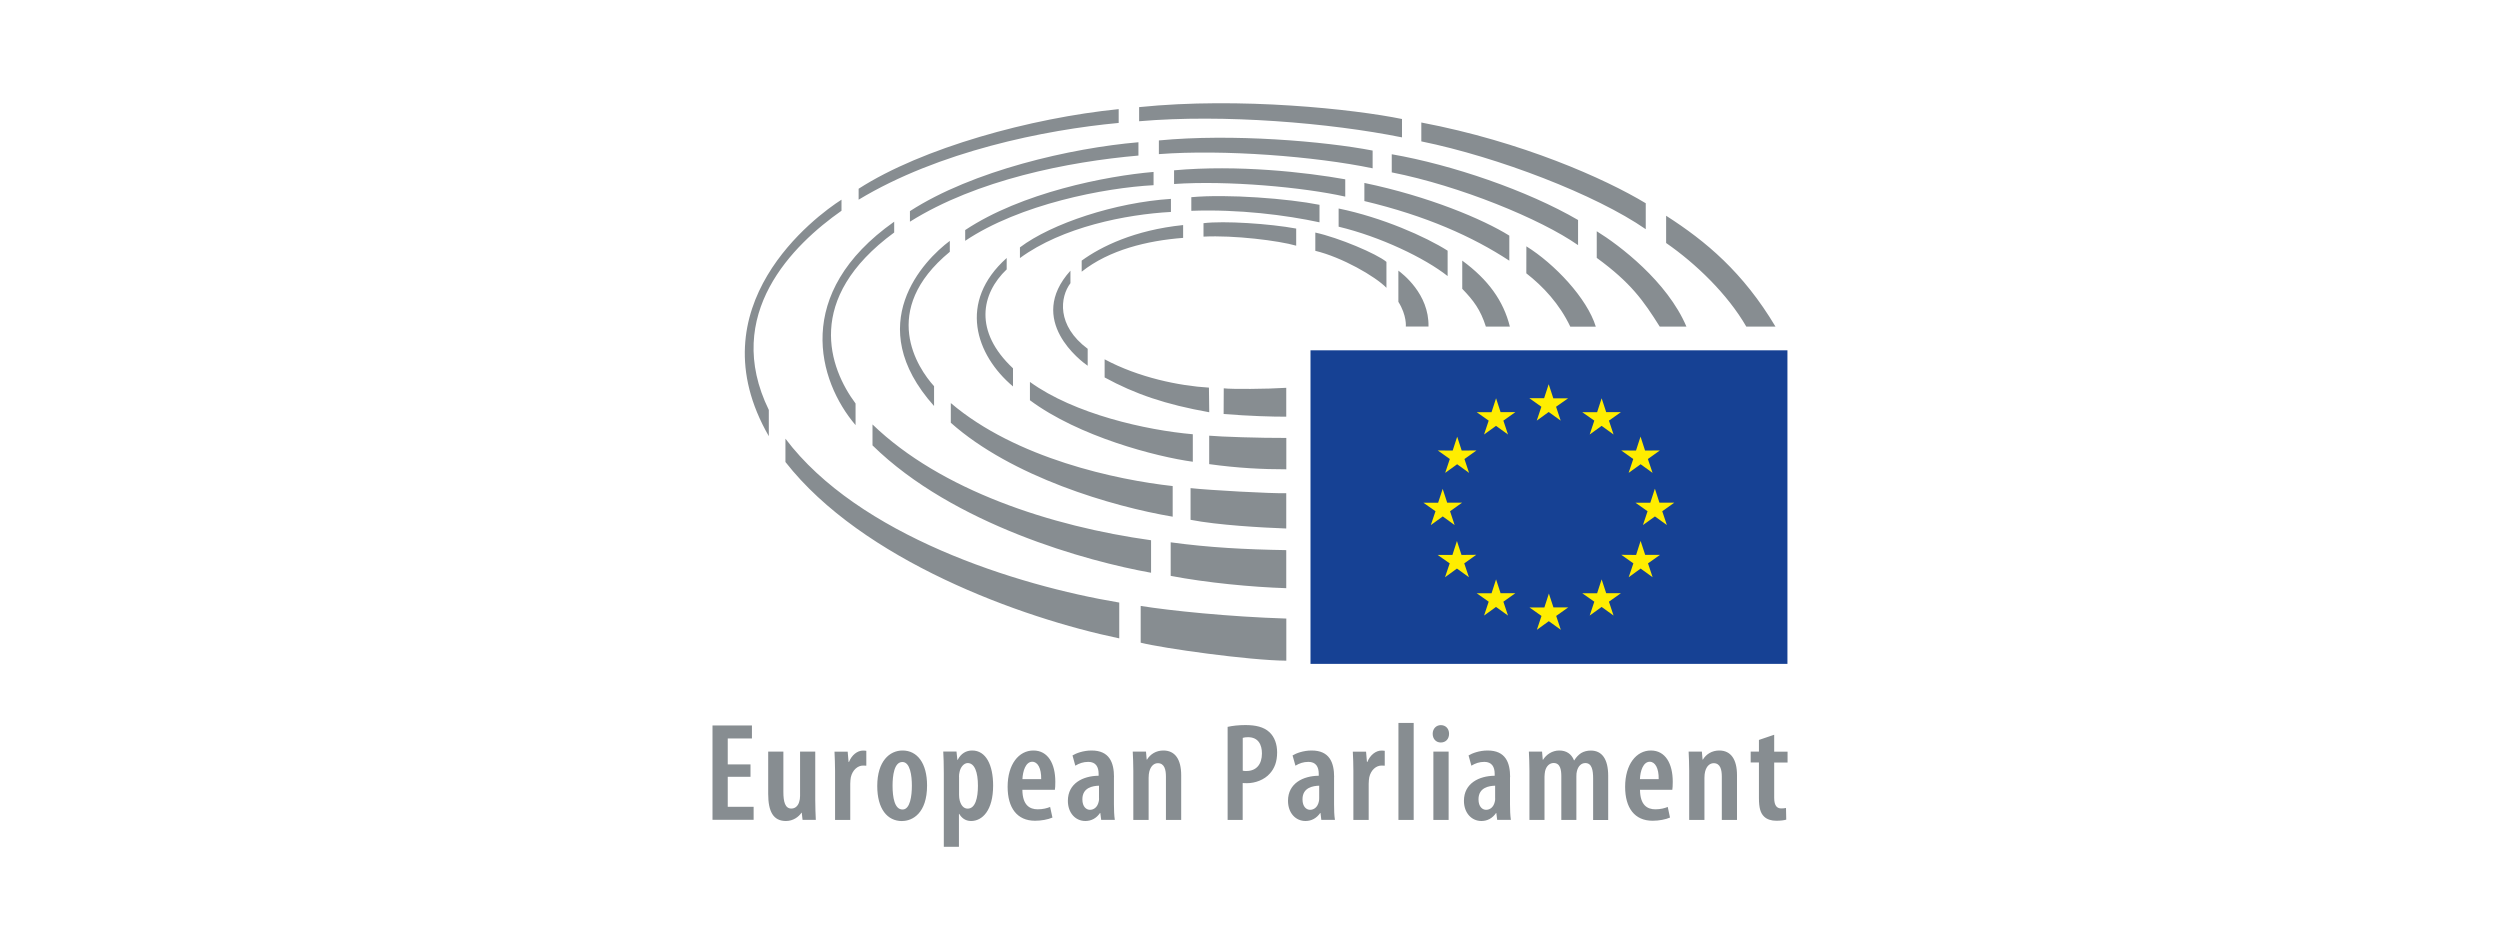 <?xml version="1.0" encoding="UTF-8"?>
<svg id="Logo" xmlns="http://www.w3.org/2000/svg" viewBox="0 0 400 150">
  <defs>
    <style>
      .cls-1 {
        fill: #878d91;
      }

      .cls-2 {
        fill: #164194;
      }

      .cls-3 {
        fill: #ffed00;
      }
    </style>
  </defs>
  <rect class="cls-2" x="209.68" y="56.05" width="76.31" height="50.17"/>
  <path class="cls-3" d="M247.8,61.5l.73,2.23h2.37s-1.93,1.35-1.93,1.35l.74,2.22-1.92-1.38-1.91,1.38.74-2.22-1.93-1.37h2.37s.72-2.21.72-2.21ZM247.08,97.19h-2.37s1.93,1.36,1.93,1.36l-.74,2.22,1.91-1.38,1.92,1.38-.74-2.22,1.93-1.37h-2.37s-.73-2.21-.73-2.21l-.72,2.22ZM238.64,65.95h-2.37s1.92,1.35,1.92,1.35l-.74,2.22,1.91-1.38,1.92,1.38-.74-2.22,1.92-1.36h-2.37s-.72-2.22-.72-2.22l-.72,2.22ZM232.42,72.09l-2.38-.02,1.93,1.37-.74,2.22,1.91-1.38,1.91,1.38-.74-2.22,1.93-1.37-2.37.02-.72-2.22-.72,2.22ZM230.12,80.44h-2.37s1.93,1.36,1.93,1.36l-.75,2.21,1.91-1.38,1.9,1.38-.73-2.21,1.92-1.37h-2.38s-.72-2.21-.72-2.21l-.73,2.22ZM232.39,88.79h-2.37s1.93,1.35,1.93,1.35l-.75,2.22,1.91-1.39,1.92,1.39-.75-2.22,1.92-1.37-2.36.02-.73-2.23-.72,2.23ZM238.64,94.92h-2.37s1.92,1.35,1.92,1.35l-.74,2.22,1.91-1.38,1.92,1.38-.74-2.22,1.92-1.36h-2.37s-.72-2.21-.72-2.21l-.72,2.22ZM256.26,63.73l-.72,2.22h-2.38s1.93,1.35,1.93,1.35l-.74,2.22,1.91-1.38,1.91,1.38-.74-2.22,1.92-1.36h-2.36s-.73-2.22-.73-2.22ZM262.48,69.87l-.72,2.22-2.37-.02,1.93,1.37-.74,2.22,1.92-1.38,1.91,1.38-.75-2.22,1.92-1.37-2.37.02-.72-2.22ZM264.77,78.22l-.72,2.22h-2.37s1.93,1.36,1.93,1.36l-.74,2.21,1.92-1.38,1.91,1.38-.74-2.21,1.92-1.37h-2.37s-.72-2.21-.72-2.21ZM262.49,86.56l-.71,2.23-2.37-.02,1.93,1.37-.75,2.22,1.91-1.39,1.92,1.39-.74-2.22,1.92-1.36h-2.37s-.73-2.22-.73-2.22ZM256.26,92.7l-.72,2.22h-2.38s1.93,1.35,1.93,1.35l-.74,2.22,1.91-1.38,1.91,1.38-.74-2.22,1.92-1.36h-2.36s-.73-2.21-.73-2.21Z"/>
  <path class="cls-1" d="M114,131.19v-15.12h6.31v2.08h-3.87v4.15h3.64v1.99h-3.64v4.8h4.14v2.08h-6.58ZM130.45,120.26h-2.44v7.09c0,.36-.05.69-.14.94-.11.45-.5,1.08-1.25,1.08-1,0-1.28-1.08-1.28-2.65v-6.46h-2.43v6.75c0,2.85.82,4.35,2.84,4.35,1.16,0,2.05-.67,2.48-1.32h.05l.13,1.14h2.12c-.04-.92-.09-2-.09-3.19v-7.74ZM133.61,131.19h2.43v-5.79c0-.4.05-.78.09-1.03.27-1.19,1.12-1.88,1.96-1.88.2,0,.36,0,.52.02v-2.38c-.16-.02-.3-.04-.52-.04-.91,0-1.82.72-2.25,1.82h-.07l-.14-1.64h-2.11c.04.92.09,2.07.09,3.08v7.85ZM144.35,131.36c1.66,0,3.98-1.26,3.98-5.68,0-3.61-1.59-5.6-3.92-5.6-2.07,0-4.05,1.7-4.05,5.68,0,3.68,1.62,5.61,3.96,5.61h.02ZM144.4,129.52c-1.28,0-1.59-1.97-1.59-3.81,0-1.59.25-3.79,1.57-3.79,1.25,0,1.52,2.2,1.52,3.79s-.27,3.81-1.48,3.81h-.02ZM151.02,135.49h2.41v-5.27h.05c.32.56.91,1.14,1.89,1.14,1.8,0,3.53-1.68,3.53-5.68,0-3.27-1.14-5.6-3.35-5.6-.96,0-1.8.47-2.32,1.5h-.05l-.14-1.33h-2.12c.05.92.09,1.95.09,3.43v11.8ZM153.44,124.32c0-.29.02-.56.09-.81.14-.74.68-1.42,1.3-1.42,1.11,0,1.64,1.46,1.64,3.63,0,1.93-.41,3.66-1.64,3.66-.41,0-.98-.22-1.27-1.28-.07-.25-.11-.58-.11-.92v-2.87ZM168.78,126.36c.05-.29.07-.65.07-1.28,0-2.91-1.18-5-3.51-5s-4.12,2.2-4.12,5.81c0,3.38,1.52,5.43,4.39,5.43,1,0,2.07-.2,2.78-.51l-.37-1.7c-.48.2-1.16.38-1.98.38-1.3,0-2.44-.67-2.46-3.12h5.19ZM163.59,124.66c.05-1.28.52-2.78,1.57-2.78.87,0,1.46,1.03,1.43,2.78h-3ZM178.24,124.34c0-2.33-.73-4.26-3.59-4.26-1.34,0-2.5.45-3.05.79l.45,1.64c.62-.38,1.28-.61,2.07-.61,1.21,0,1.66.79,1.66,1.93v.29c-2.5.02-4.92,1.21-4.92,4.01,0,1.93,1.2,3.23,2.8,3.23.96,0,1.78-.45,2.34-1.28h.05l.14,1.1h2.18c-.11-.72-.14-1.64-.14-2.49v-4.35ZM175.85,127.75c0,.2-.02.4-.07.56-.2.85-.77,1.26-1.39,1.26-.55,0-1.21-.45-1.21-1.68,0-1.91,1.71-2.15,2.66-2.18v2.04ZM181.35,131.19h2.43v-6.75c0-.41.05-.76.11-.99.23-.9.77-1.34,1.36-1.34,1.07,0,1.3,1.05,1.3,2.15v6.93h2.44v-7.16c0-2.53-.98-3.95-2.85-3.95-1.16,0-2.09.58-2.62,1.46h-.05l-.11-1.28h-2.12c.04.97.09,1.84.09,3.08v7.85ZM196.42,131.19h2.41v-5.9c.23.02.43.02.68.02,1.3,0,2.78-.52,3.69-1.57.71-.81,1.14-1.84,1.14-3.36,0-1.3-.41-2.47-1.23-3.23-.91-.85-2.23-1.14-3.85-1.14-1.07,0-2.07.11-2.84.29v14.89ZM198.84,118.06c.2-.07.5-.11.84-.11,1.64,0,2.23,1.19,2.23,2.6,0,1.73-.89,2.81-2.48,2.81-.25,0-.41,0-.59-.05v-5.25ZM213.46,124.34c0-2.33-.73-4.26-3.6-4.26-1.34,0-2.5.45-3.05.79l.46,1.64c.62-.38,1.27-.61,2.07-.61,1.21,0,1.66.79,1.66,1.93v.29c-2.5.02-4.92,1.21-4.92,4.01,0,1.93,1.2,3.23,2.8,3.23.96,0,1.78-.45,2.35-1.28h.05l.13,1.1h2.18c-.12-.72-.14-1.64-.14-2.49v-4.35ZM211.07,127.75c0,.2-.02.4-.07.56-.2.85-.78,1.26-1.39,1.26-.55,0-1.21-.45-1.21-1.68,0-1.91,1.71-2.15,2.67-2.18v2.04ZM216.56,131.19h2.43v-5.79c0-.4.05-.78.09-1.03.27-1.19,1.11-1.88,1.96-1.88.2,0,.36,0,.52.02v-2.38c-.16-.02-.3-.04-.52-.04-.91,0-1.83.72-2.26,1.82h-.07l-.14-1.64h-2.12c.05.92.09,2.07.09,3.08v7.85ZM223.75,131.19h2.44v-15.52h-2.44v15.52ZM230.53,118.8c.78,0,1.32-.56,1.32-1.39s-.54-1.39-1.32-1.39c-.71,0-1.3.54-1.3,1.39s.57,1.39,1.28,1.39h.02ZM229.34,131.19h2.44v-10.93h-2.44v10.93ZM241.62,124.34c0-2.33-.73-4.26-3.6-4.26-1.34,0-2.5.45-3.05.79l.45,1.64c.62-.38,1.28-.61,2.07-.61,1.2,0,1.66.79,1.66,1.93v.29c-2.5.02-4.92,1.21-4.92,4.01,0,1.93,1.21,3.23,2.8,3.23.96,0,1.77-.45,2.34-1.28h.04l.14,1.1h2.19c-.11-.72-.14-1.64-.14-2.49v-4.35ZM239.23,127.75c0,.2-.02.4-.07.56-.2.85-.77,1.26-1.39,1.26-.55,0-1.21-.45-1.21-1.68,0-1.91,1.71-2.15,2.66-2.18v2.04ZM244.71,131.19h2.41v-6.91c0-.31.05-.63.09-.88.2-.88.77-1.32,1.37-1.32,1.09,0,1.23,1.15,1.23,2.11v7h2.41v-6.95c0-.34.02-.65.09-.87.2-.81.71-1.28,1.34-1.28,1.07,0,1.25,1.17,1.25,2.49v6.62h2.41v-7.07c0-2.69-1-4.04-2.78-4.04-.57,0-1.09.13-1.55.4-.41.27-.82.69-1.09,1.16h-.05c-.41-1.03-1.23-1.57-2.36-1.57s-2.08.65-2.59,1.48h-.05l-.11-1.3h-2.11c.04.97.09,1.84.09,3.08v7.85ZM267.57,126.36c.04-.29.07-.65.07-1.28,0-2.91-1.18-5-3.5-5s-4.12,2.2-4.12,5.81c0,3.38,1.52,5.43,4.4,5.43,1,0,2.07-.2,2.78-.51l-.36-1.7c-.48.2-1.16.38-1.98.38-1.3,0-2.44-.67-2.46-3.12h5.19ZM262.39,124.66c.04-1.28.52-2.78,1.57-2.78.86,0,1.46,1.03,1.43,2.78h-3ZM270.27,131.19h2.44v-6.75c0-.41.05-.76.11-.99.23-.9.77-1.34,1.37-1.34,1.07,0,1.3,1.05,1.3,2.15v6.93h2.43v-7.16c0-2.53-.98-3.95-2.84-3.95-1.16,0-2.1.58-2.62,1.46h-.05l-.11-1.28h-2.12c.04.97.09,1.84.09,3.08v7.85ZM281.43,118.38v1.88h-1.32v1.73h1.32v5.7c0,1.64.27,2.42.82,2.96.48.47,1.19.67,1.96.67.68,0,1.23-.07,1.59-.18l-.04-1.86c-.25.04-.48.07-.75.07-.62,0-1.14-.34-1.14-1.68v-5.67h2.14v-1.73h-2.14v-2.71l-2.44.83ZM221.83,46.05c-1.8-1.85-7.12-4.89-11.38-5.92v-2.92c3.73.81,9.85,3.4,11.38,4.69v4.15M224.94,52.24h3.62c.11-5.23-4.2-8.47-4.82-8.94v4.99c1.38,2.21,1.19,3.96,1.19,3.96M233.96,41.71v4.5c1.82,1.88,2.92,3.35,3.78,6.05h3.84c-1.03-4.13-3.46-7.51-7.62-10.56M231.62,44.17v-4.06c-3.52-2.24-10.48-5.32-17.44-6.75v2.91c6.68,1.6,13.79,5.01,17.44,7.9M241.49,41.71v-4.01c-4.22-2.63-12.92-6.29-23.19-8.43v2.9c9.86,2.35,17.34,5.7,23.19,9.54M244.22,39.41s-.01,4.32-.01,4.32c2.7,2.11,5.3,4.88,7.04,8.54h4.08c-1.39-4.55-6.61-10.06-11.1-12.85M252.49,39.21v-4.01c-8.08-4.71-20.19-8.85-29.81-10.52v2.9c10.86,2.15,23.8,7.44,29.81,11.64M265.56,52.26h4.27c-3.07-7.24-10.76-13.05-14.35-15.26v4.26c5.44,3.97,7.45,6.81,10.08,11M263.32,36.68v-4.16c-6.55-3.95-19.79-9.85-35.91-12.92v3.02c12.27,2.51,27.91,8.51,35.91,14.05M279.41,52.26h4.67c-5.18-8.68-11.1-13.64-17.5-17.74v4.36c4.74,3.28,9.83,8.18,12.83,13.38M207.39,39.31v-2.74c-4.2-.78-11.58-1.27-14.83-.86v2.15c4.87-.25,12.05.64,14.83,1.45M189.3,38.06v-2.05c-7.79.8-13.14,3.44-16.23,5.69v1.77c4.42-3.51,10.53-4.97,16.23-5.41M171.27,45.31v-2c-7.17,7.94,1.8,14.55,2.76,15.21v-2.71c-5.01-3.73-4.43-8.29-2.76-10.5M176.74,57.48v2.91c4.87,2.66,9.77,4.33,16.74,5.57l-.05-3.94c-4.74-.28-11.25-1.61-16.69-4.53M195.8,62.14l-.02,4.1c4.08.33,7.92.44,10.02.43v-4.62c-3.09.2-8.83.24-10,.08M211.12,35.57v-2.8c-5.02-1-14.74-1.75-20.51-1.22v2.18c7.6-.28,15.13.68,20.51,1.84M190.85,73.87v-4.39c-7.46-.65-18.94-3.22-26.06-8.37v2.93c7.81,5.81,20.17,9.03,26.06,9.84M162.08,61.83v-2.9c-6.32-5.92-5.09-11.95-1.01-15.83v-1.82c-7.85,7.02-4.97,15.52,1.01,20.55M193.47,69.71v4.55c4.54.63,8.48.83,12.34.83v-5.02c-4.16.02-10.49-.19-12.34-.36M163.19,39.58v1.71c6.8-4.99,17-6.99,24.16-7.38v-2.09c-8.88.57-19.07,3.92-24.16,7.76M152.13,64.5v3.14c9.75,8.67,25.8,13.39,35.5,15.03v-4.9c-8.93-.99-25.07-4.4-35.5-13.28M215.24,31.45v-2.76c-6.3-1.13-17.2-2.36-27.39-1.44v2.19c8.57-.59,20.67.51,27.39,2.02M190.49,78.1v5.07c4.32.85,11.44,1.25,15.31,1.39v-5.65c-2.31.08-12.43-.49-15.31-.81M184.57,29.64v-2.13c-7.58.64-21.14,3.31-30.14,9.3v1.72c8.75-5.87,22.3-8.48,30.14-8.9M151.97,40.29v-1.75c-4.11,3.06-14.2,13.37-2.52,26.42v-3.17c-2.6-2.86-8.86-12.12,2.52-21.5M219.62,26.92v-2.83c-7.64-1.48-22.51-2.75-34.2-1.62v2.19c10.34-.79,25.05.36,34.2,2.27M187.31,86.78v5.36c5.76,1.1,12.93,1.79,18.49,1.97v-6.09c-6.66-.11-12.4-.42-18.49-1.25M184.17,91.63v-5.19c-16.01-2.23-33.64-7.98-44.57-18.53v3.35c12.95,12.71,34.43,18.57,44.57,20.38M145.59,33.78v1.69c10.7-6.71,25.36-9.6,36.56-10.58v-2.13c-10.77.92-26.53,4.53-36.56,11.02M136.89,68.01v-3.45c-4.19-5.63-8.3-16.73,6.18-27.36v-1.73c-16.26,11.46-12.21,25.48-6.18,32.55M125.67,70.18v3.74c12.28,15.7,37.64,24.94,53.41,28.22v-5.73c-16.57-2.77-41.74-10.76-53.41-26.22M224.32,21.98v-2.94c-7.55-1.55-25.9-3.56-42.06-1.9v2.26c13.51-1.17,30.57.26,42.06,2.58M178.99,19.67v-2.21c-14.02,1.41-31.44,6.19-41.61,12.74v1.75c12.78-7.72,29.75-11.18,41.61-12.28M182.51,96.95v5.88c3.6.9,17.27,2.83,23.3,2.88v-6.74c-9.2-.29-18.6-1.27-23.3-2.02M134.64,33.73v-1.78c-4.12,2.62-23.61,17.03-11.63,37.84v-4.2c-7.49-15.34,3.93-26.47,11.63-31.87"/>
</svg>